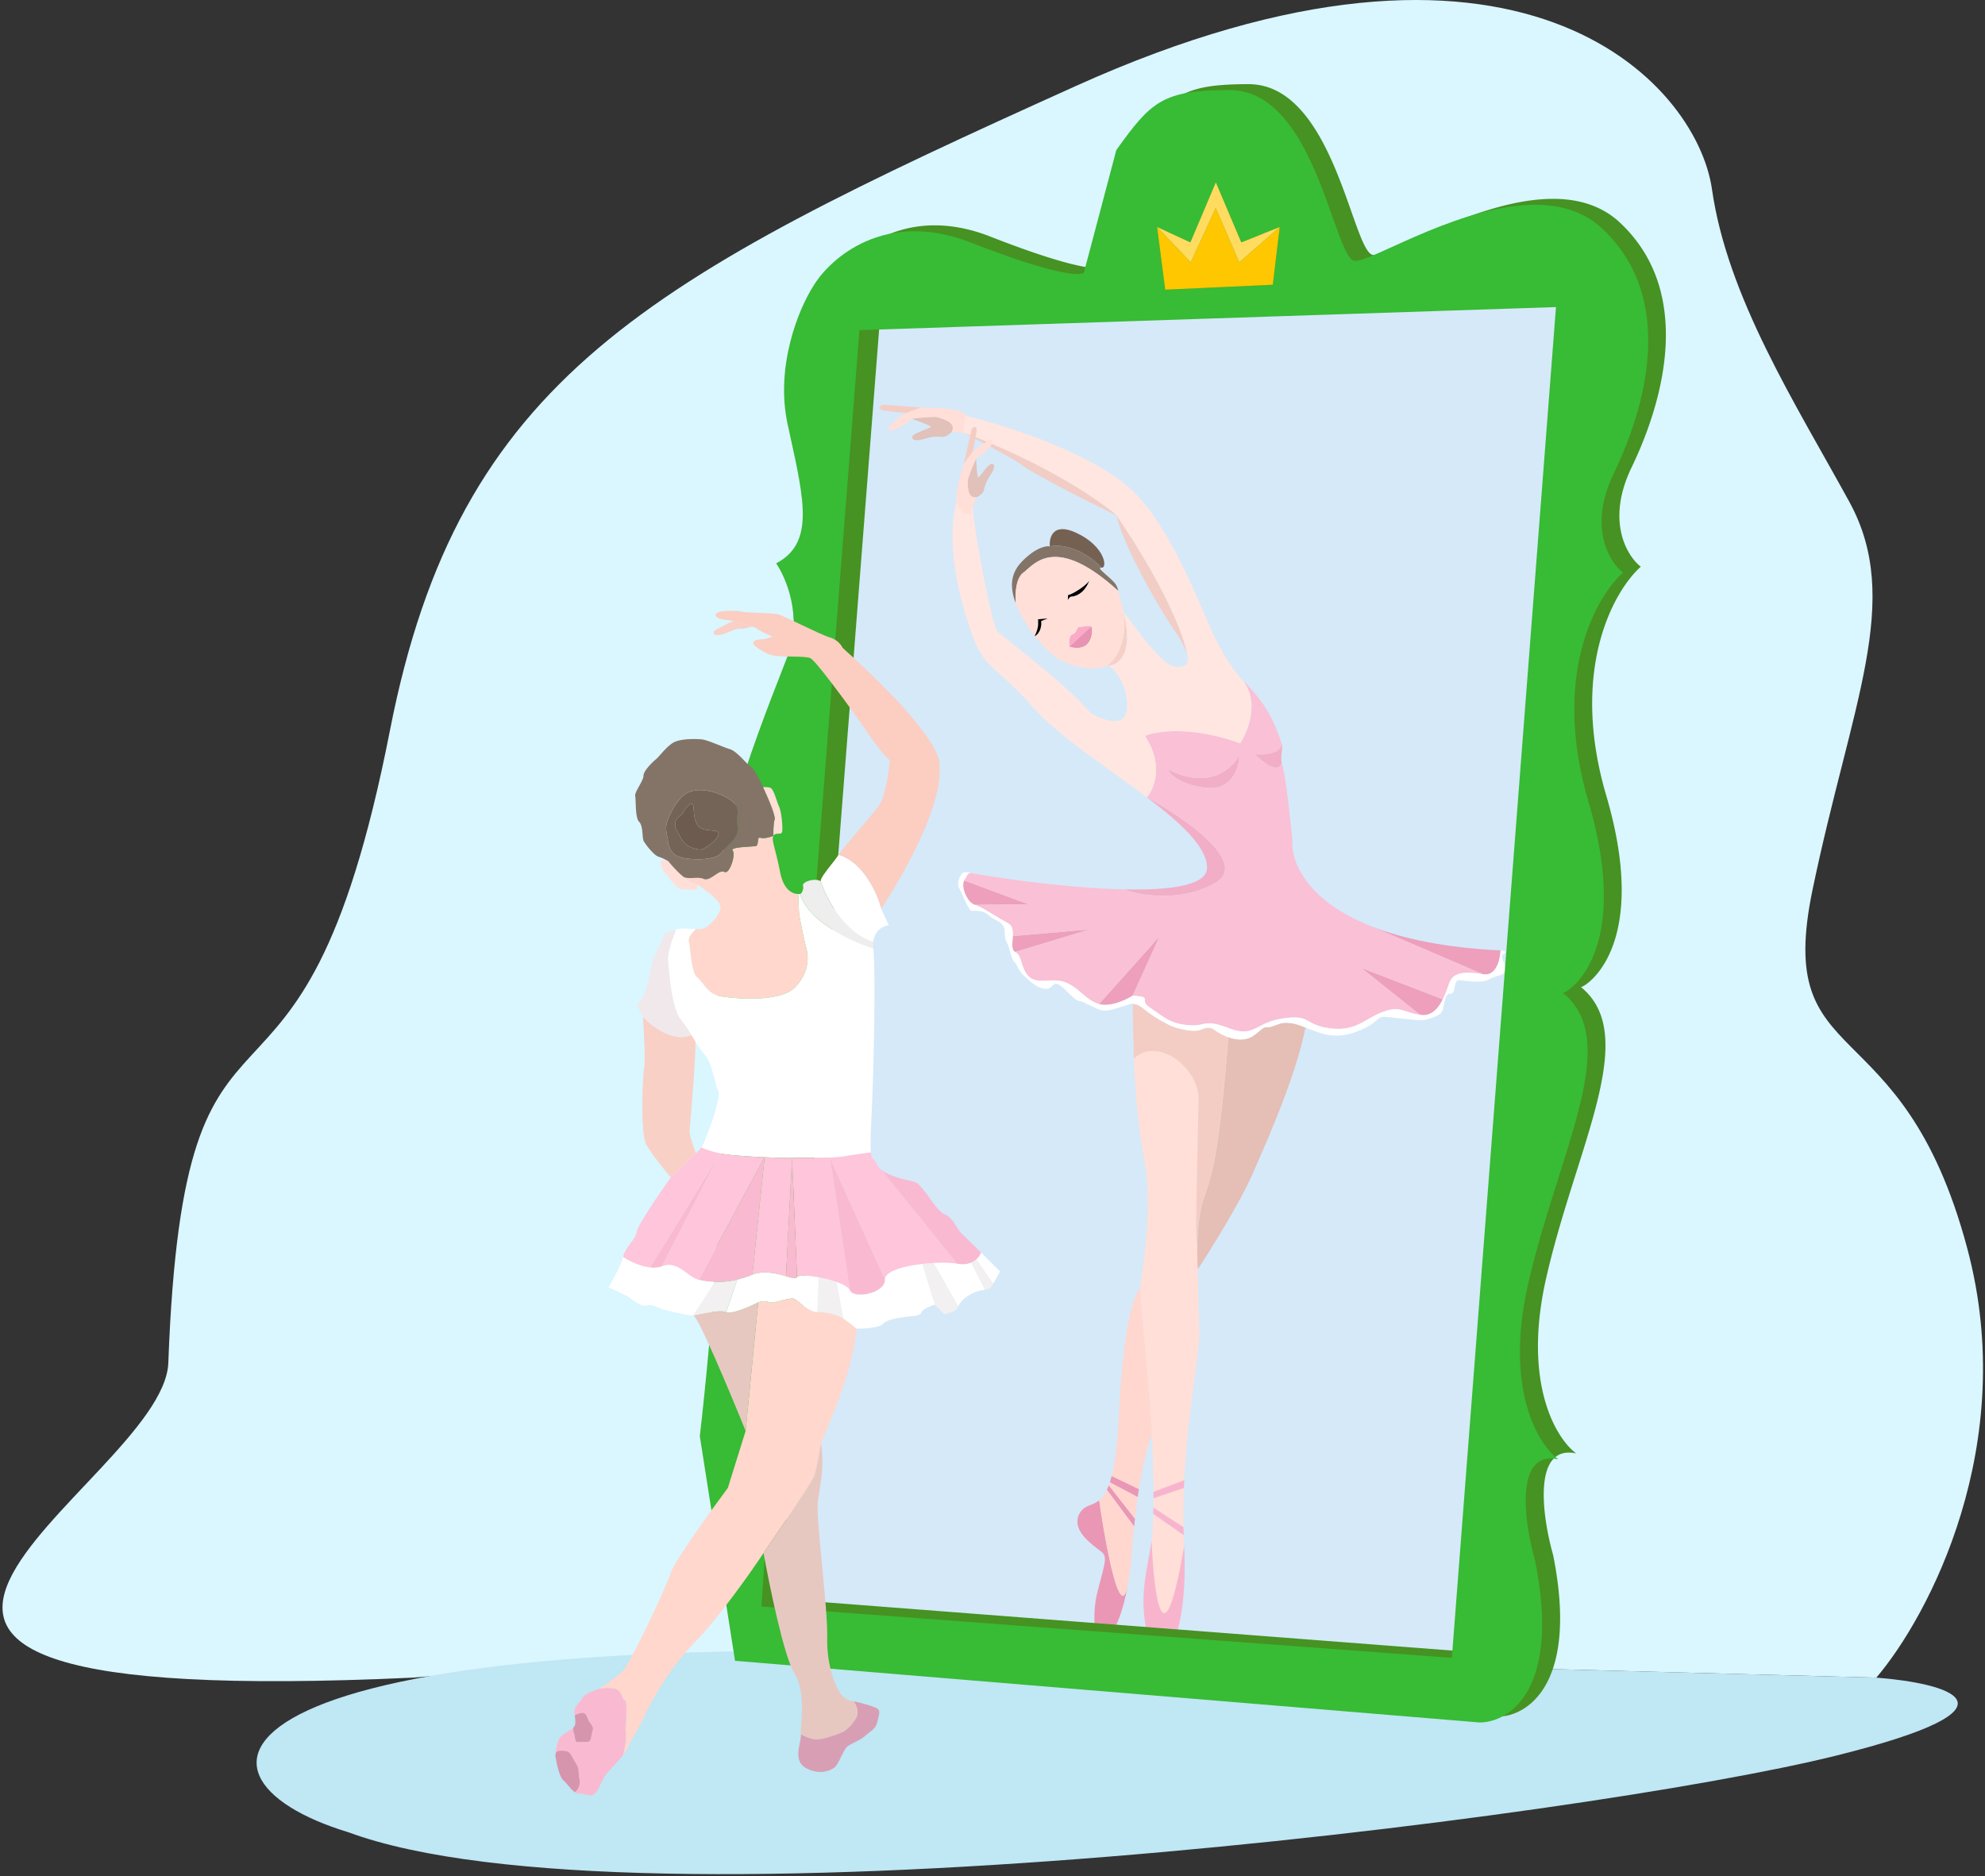 <svg width="676" height="639" fill="none" xmlns="http://www.w3.org/2000/svg"><rect width="100%" height="100%" fill="#333333" stroke="none"/><path d="M638.994 571.394c17.779-20.86 48.859-79.321 30.949-146.283-22.389-83.702-65.848-58.67-52.679-122.033 13.17-63.364 30.949-98.565 12.511-132.203-18.437-33.637-41.484-69.621-46.752-106.388-5.267-36.766-66.307-103.004-216.639-35.201-146.063 65.878-210.063 99.378-233.563 219.378-30.769 157.118-70 66.5-75.5 215.5-1.563 42.333-170.309 118.964 83.205 107.23l93.795-7.729h111.501l293.172 7.729z" fill="#DAF6FF"/><path d="M625.166 597.991c67.955-16.897 37.533-24.772 13.828-26.597l-293.172-7.729c-276.073-10.768-291.001 41-227.176 60.394 97.455 35.984 421.576-4.947 506.52-26.068z" fill="#BFE7F4"/><path fill="#D5E9F9" d="M288.245 88.691l243.093 13.331-26.21 477.94-243.093-13.331z"/><path d="M310.613 142.6c2.228.959 7.012 2.506 6.294 2.938-.288.174-.998.456-1.838.79-1.776.707-4.133 1.644-4.306 2.268-.254.92.251 2.022 4.464.765 2.514-.75 4.02-.666 5.088-.606.72.04 1.24.069 1.736-.177a8.053 8.053 0 0 0 2.087-1.465c1.561-3.071-2.441-4.272-4.245-4.814l-.002-.001a12.413 12.413 0 0 1-.602-.19c-.951-.348-6.18.183-8.676.492z" fill="#E1C1B9"/><path d="M313.717 138.815c-1.969-.093-12.183-1.023-13.392-.935-.787.516-1.663 1.64 1.129 2.005l.476.062c3.277.43 5.977.783 6.405.526.024-.014-.477.464-.486.472l5.868-2.13z" fill="#F3CDC4"/><path d="M302.266 145.961c.369.843 2.556 1.35 8.347-3.361 2.496-.309 7.725-.84 8.676-.492.136.049.327.107.556.176l.046.014.002.001c1.804.542 5.806 1.743 4.245 4.814.34-.073 3.79-.119 5.199.953l1.639-4.785c-.465-.395-.828-.789-1.176-1.166-1.021-1.107-1.919-2.081-4.933-2.597-3.411-.584-6.971-.632-9.339-.663h-.003c-.728-.01-1.345-.018-1.808-.04l-5.868 2.13c-.025.027-.197.158-.466.364-1.276.976-4.735 3.623-5.117 4.652z" fill="#FFDFD7"/><path d="M365.356 216c-1.309.326-1.391 2.861-1.146 4.307 1.732-1.649 5.656-5.337 7.49-6.906-.341-.397-2.02-.127-3.194.062-.518.084-.938.152-1.101.139-.206-.016-.351.215-.548.527-.308.492-.501 1.622-1.501 1.871z" fill="#FBAAC8"/><path d="M371.7 213.401c.49.573.892 9.162-7.49 6.906 1.732-1.649 5.656-5.337 7.49-6.906z" fill="#E893B2"/><path d="M357.535 186.093c-1.227-.274-4.843.372-9.492 5.145-3.683 3.78-4.383 8.222-2.116 14.276-.266-2.695-.118-8.567 2.599-10.495.377-.267.8-.644 1.283-1.074 3.868-3.444 11.619-10.344 31.019 7.33-.187-1.122-.701-2.119-1.26-2.772-1.961-2.292-6.539-5.322-4.412-5.157-7.127-7.4-14.717-7.919-17.621-7.253z" fill="#847468"/><path d="M366.454 181.438c-7.849-3.606-9.216 1.601-8.919 4.655 2.904-.666 10.494-.147 17.621 7.253 2.126.165 1.11-7.402-8.702-11.908z" fill="#756152"/><path d="M377.026 226.72c2.68-1.753 7.17-7.962 5.567-18.355 3.773 14.841-1.983 18.455-5.567 18.355z" fill="#F6D0C7"/><path d="M374.297 341.965c3.762 1.148 9.203-1.424 11.454-2.853l9.118-20.15-20.572 23.003zm-28.572-17.732l25.262-7.663-26.053 2.253c-.022.417-.057.836-.091 1.248-.155 1.867-.298 3.58.882 4.162zm-17.361-24.348c-1.229 2.044 1.016 7.567 3.633 8.305l18.263-.185-21.896-8.12zm135.203 29.767l20.086 16.002c3.814.618 6.15-2.172 7.701-5.285l-27.787-10.717zm41.486 2.156c5.489.932 5.979-7.607 5.981-8.093 0-.028-.001-.029-.003 0-18.907-.92-33.075-3.962-43.566-8.043-.221-.085-.44-.172-.658-.259l38.246 16.395z" fill="#ED9FBC"/><path d="M390.57 271.561c11.416 8.62 20.553 16.923 20.491 24.057-.052 5.966-12.468 7.661-28.316 7.304 5.544 2.076 19.544 4.529 31.197-2.266 11.653-6.796-10.726-22.228-23.372-29.095zm31.483-14.132c-.119 4.091-2.58 11.994-11.478 10.874-8.899-1.119-12.293-4.699-12.878-6.349 5.244 3.082 17.457 6.491 24.356-4.525z" fill="#F1AEC6"/><path fill-rule="evenodd" clip-rule="evenodd" d="M368.382 338.263c1.732 1.489 3.42 2.94 5.915 3.702l20.572-23.003-9.118 20.15c4.153.323 4.142.655 4.116 1.412-.02.6-.05 1.466 1.974 2.805a88.86 88.86 0 0 1 2.308 1.593c3.142 2.221 5.406 3.82 10.61 4.225 2.372.184 3.67-.084 4.818-.322 1.942-.402 3.456-.715 9.005 1.397 5.254 1.999 7.34.913 10.219-.587 1.959-1.021 4.285-2.233 8.228-2.793 4.718-.67 6.457-.189 8.02.624.281.146.556.303.841.465 1.406.802 3.068 1.749 6.922 2.278 6.226.854 9.595-1.075 13.086-3.075 1.553-.89 3.131-1.794 4.995-2.472 4.054-1.475 5.558-.991 8.011-.202 1.211.39 2.654.854 4.749 1.194l-20.086-16.002 27.787 10.717c.783-1.573 1.366-3.23 1.838-4.57.146-.413.281-.797.408-1.138 1.352-3.639 5.647-3.84 11.453-2.853l-38.246-16.395a75.448 75.448 0 0 1-3.617-1.55c-18.626-8.574-23.602-20.575-23.044-27.75-1.268-11.072-1.922-19.577-3.673-26.432-.985 4.202-6.489-.148-9.117-2.848 2.548.554 9.179-.098 9.117-3.526-3.668-11.651-8.885-17.186-13.095-21.403 5.817 7.726 1.244 17.702-.995 21.272-16.648-6.001-28.556-4.181-32.429-2.521 6.503 9.919 3.12 18.07.616 20.906 12.646 6.867 35.025 22.299 23.372 29.095-11.653 6.795-25.653 4.342-31.197 2.266-17.09-.385-38.173-3.156-52.048-5.53-.86-.067-1.052.268-1.744 1.481-.163.286-.355.621-.589 1.012l21.896 8.12-18.263.185c1.635.461 4.228 2.042 6.821 3.622 1.556.949 3.112 1.897 4.461 2.604 1.586.83 1.748 2.59 1.655 4.407l26.053-2.253-25.262 7.663c1.301.642 1.725 2.034 2.21 3.63.476 1.563 1.01 3.32 2.486 4.758 1.615 1.573 3.831 1.469 6.263 1.354 2.06-.097 4.276-.201 6.413.701 2.188.923 3.754 2.269 5.285 3.587zm53.671-80.834c-.119 4.091-2.58 11.994-11.478 10.874-8.899-1.119-12.293-4.699-12.878-6.349 5.244 3.082 17.457 6.491 24.356-4.525z" fill="#FAC0D5"/><path d="M436.473 253.307c.062 3.428-6.569 4.08-9.117 3.526 2.628 2.7 8.132 7.05 9.117 2.848-.502-1.964.531-4.687 0-6.374z" fill="#F1AEC6"/><path d="M363.572 204.747l.166-2.127c1.622-.23 6.872-3.637 7.429-5.306-1.831 5.481-5.812 5.967-6.344 5.925-.425-.033-1.188.978-1.251 1.508z" fill="#000"/><path fill-rule="evenodd" clip-rule="evenodd" d="M353.64 217.949c9.682 13.054 23.344 9.303 23.386 8.771 2.68-1.753 7.17-7.962 5.567-18.355-.222-1.441-.6-2.71-.962-3.926-.318-1.068-.624-2.096-.803-3.164-19.4-17.674-27.151-10.774-31.019-7.33-.483.43-.906.807-1.283 1.074-2.717 1.928-2.865 7.8-2.599 10.495 1.206 3.221 3.321 6.903 6.413 11.195.135.188.391.404.649.62.254.214.51.429.651.62zm-1.3-1.24c2.064-1.123 2.471-3.908 2.212-5.176l2.209-.898-3.231.284c-.01 1.425.325 2.699-1.19 5.79zm11.87 3.598c-.245-1.446-.163-3.981 1.146-4.307 1-.249 1.193-1.379 1.501-1.871.197-.312.342-.543.548-.527.163.013.583-.055 1.101-.139 1.174-.189 2.853-.459 3.194-.062.49.573.892 9.162-7.49 6.906zm-.638-15.56l.166-2.127c1.622-.23 6.872-3.637 7.429-5.306-1.831 5.481-5.812 5.967-6.344 5.925-.425-.033-1.188.978-1.251 1.508z" fill="#FFDFD7"/><path d="M356.761 210.635l-3.231.284c-.01 1.425.325 2.699-1.19 5.79 2.064-1.123 2.471-3.908 2.212-5.176l2.209-.898z" fill="#000"/><path d="M380.282 175.56c1.507 8.14 12.246 28.229 19.926 39.523 2.63 3.868 3.863 6.531 4.217 8.35-.649-5.042-6.385-21.676-24.143-47.873z" fill="#F1CDC5"/><path fill-rule="evenodd" clip-rule="evenodd" d="M340.572 229.71c-5.676-5.064-7.782-6.943-12.051-21.271-6.363-21.353-4.101-36.688-1.768-39.18l4.62 2.498c-.78 3.148 6.386 41.679 8.389 43.44.38.334 1.507 1.228 3.131 2.515 6.928 5.492 22.891 18.146 28.418 25.075 3.747 2.253 11.464 5.277 12.352-.644 1.11-7.401-3.979-15.216-6.637-15.423 3.584.1 9.34-3.514 5.567-18.355.313.444 1.599 2.116 1.956 2.568.451.569 1.03 1.34 1.705 2.238 3.704 4.924 10.282 13.669 14.15 13.97 2.139.166 4.7-.216 4.021-3.708-.649-5.042-6.385-21.676-24.143-47.873-5.865-5.091-24.443-17.839-51.834-28.098-.817-.492-.037-4.104.455-5.848 12.607 2.941 41.427 11.992 55.845 24.666 11.306 9.938 20.286 30.852 27.123 46.777 4.062 9.46 8.918 16.254 11.507 18.847 5.817 7.726 1.244 17.702-.995 21.272-16.648-6.001-28.556-4.181-32.429-2.521 6.503 9.919 3.12 18.07.616 20.906-3.654-2.759-7.541-5.55-11.435-8.346-10.372-7.448-20.789-14.93-26.962-21.916-5.176-5.858-8.817-9.106-11.601-11.589z" fill="#FFE6E0"/><path d="M346.652 157.435c4.621 3.782 24.346 13.659 33.63 18.125-5.865-5.091-24.443-17.839-51.834-28.098 5.455 2.883 16.732 8.914 18.204 9.973z" fill="#F1CDC5"/><path d="M373.682 542.482c-1.871 7.557-.626 14.927.231 17.668 2.429-.236 7.093-4.562 9.865-18.735a82.47 82.47 0 0 0 .322-1.743c-2.564 13.747-7.537-13.109-9.758-28.694-.989.82-1.994 1.225-2.951 1.611-1.368.552-2.638 1.064-3.616 2.692-3.168 5.27 3.181 10.095 6.299 12.464.51.388.933.709 1.215.956 1.614 1.419 1.102 3.368-.382 9.016a323.674 323.674 0 0 0-1.225 4.765zm3.26-35.045l9.296 12.489c.094-.906.189-1.79.286-2.652l-8.924-11.391a19.516 19.516 0 0 1-.658 1.554z" fill="#EA97B6"/><path fill-rule="evenodd" clip-rule="evenodd" d="M374.342 510.978c2.221 15.585 7.194 42.441 9.758 28.694.071-.401.139-.809.206-1.225.477-2.956.875-6.284 1.166-10.023.235-3.021.492-5.851.766-8.498l-9.296-12.489c-.821 1.716-1.704 2.799-2.6 3.541zm13.125-1.119a251.233 251.233 0 0 0-.943 7.415l-8.924-11.391c.124-.329.246-.676.366-1.041l9.501 5.017zm.395-2.643c1.667-10.677 3.467-16.468 4.431-18.375-.276-7.295-2.868-36.414-4.13-50.061l-.142.233c-1.381 2.245-5.325 8.66-7.01 43.602-.458 9.496-1.332 15.837-2.438 20.135l9.289 4.466z" fill="#FFD7CE"/><path d="M377.966 504.842l9.501 5.017c.131-.912.263-1.793.395-2.643l-9.289-4.466a34.915 34.915 0 0 1-.607 2.092z" fill="#EA97B6"/><path fill-rule="evenodd" clip-rule="evenodd" d="M388.163 438.78c1.575-8.792 4.123-29.631 1.712-42.655-2.078-11.228-3.203-21.62-3.735-35.59 8.317-7.732 22.268 3.336 22.057 14.017-.147 7.447-.299 14.013-.432 19.738-.398 17.226-.62 26.843-.006 29.968-.065 3.251.031 6.147.163 8.035a1546.9 1546.9 0 0 0 .514 20.899c.108 3.263-.637 8.843-1.606 16.108-1.24 9.297-2.849 21.352-3.51 34.839l-10.51 3.996a462.773 462.773 0 0 0-.517-19.294c-.276-7.295-2.868-36.414-4.13-50.061zm4.649 71.495a258.25 258.25 0 0 1-.026 3.207l10.265 6.681c-.081-4.56-.017-9.027.152-13.359l-10.391 3.471zm-.067 5.343l10.37 7.224c.038 1.246.087 2.498.148 3.756-7.185 42.228-10.381 16.308-11.081-1.931.302-2.357.477-5.524.563-9.049z" fill="#FFDFD7"/><path d="M392.812 510.275l10.391-3.471c.034-.894.074-1.783.117-2.665l-10.51 3.996c.003.716.004 1.431.002 2.14zm-.067 5.343l10.37 7.224c-.027-.896-.048-1.789-.064-2.679l-10.265-6.681c-.01.724-.024 1.437-.041 2.136zm-.563 9.049c-1.358 10.591-6.727 24.614 2.624 41.921-.042.532 10.106-6.167 8.457-39.99-7.185 42.228-10.381 16.308-11.081-1.931z" fill="#F9B4CD"/><path d="M511.034 323.715c-.002.486-.492 9.025-5.981 8.093-5.806-.987-10.101-.786-11.453 2.853-.127.341-.262.725-.408 1.138-.472 1.34-1.055 2.997-1.838 4.57-1.551 3.113-3.887 5.903-7.701 5.285-2.095-.34-3.538-.804-4.749-1.194-2.453-.789-3.957-1.273-8.011.202-1.864.678-3.442 1.582-4.995 2.472-3.491 2-6.86 3.929-13.086 3.075-3.854-.529-5.516-1.476-6.922-2.278-.285-.162-.56-.319-.841-.465a77.835 77.835 0 0 1-.463 2.511c.795.313 1.723.68 2.874 1.109 4.678 1.745 8.89 2.607 15.517-.087 6.628-2.693 5.73-4.903 8.92-4.655 3.189.248 11.654 1.441 13.29 1.034l.014-.004c1.641-.408 4.909-1.222 5.822-2.751.916-1.534.756-6.36 2.883-6.194 2.126.165.903-4.744 3.03-4.578 2.126.165 7.933 1.151 10.183-.278 2.251-1.43 5.441-1.182 5.606-3.308.165-2.127-2.327-4.46-.65-5.399 1.34-.751-.133-1.08-1.041-1.151z" fill="#fff"/><path fill-rule="evenodd" clip-rule="evenodd" d="M444.586 349.977c-2.434-.96-3.602-1.413-6.008-1.6-1.756-.137-3.075.372-4.262.83-.969.374-1.849.713-2.805.639-1.002-.078-1.829.64-2.821 1.502-1.113.966-2.434 2.114-4.445 2.523-1.97.401-4.027.078-5.905-.578-3.14 39.319-5.339 45.862-7.754 53.048-.279.828-.56 1.664-.846 2.561-1.38 4.328-1.878 10.276-1.981 15.356-.065 3.251.031 6.147.163 8.035 4.449-6.785 14.39-22.735 18.553-32.252.269-.617.553-1.264.849-1.939 5.147-11.736 14.021-31.967 17.262-48.125z" fill="#E5BEB5"/><path d="M445.049 347.466c-1.563-.813-3.302-1.294-8.02-.624-3.943.56-6.269 1.772-8.228 2.793-2.879 1.5-4.965 2.586-10.219.587-.082 1.045-.162 2.069-.242 3.071 1.878.656 3.935.979 5.905.578 2.011-.409 3.332-1.557 4.445-2.523.992-.862 1.819-1.58 2.821-1.502.956.074 1.836-.265 2.805-.639 1.187-.458 2.506-.967 4.262-.83 2.406.187 3.574.64 6.008 1.6.171-.849.325-1.687.463-2.511z" fill="#fff"/><path fill-rule="evenodd" clip-rule="evenodd" d="M418.34 353.293c-1.748-.609-3.34-1.507-4.562-2.375-1.816-1.291-2.94-.88-4.23-.409-.51.186-1.045.382-1.659.486-2.168.366-5.848-.455-7.933-1.152-2.085-.697-6.705-3.195-10.335-6.152-1.66-1.352-2.873-1.774-3.856-1.795.046 6.964.164 13.085.375 18.639 8.317-7.732 22.268 3.336 22.057 14.017-.147 7.447-.299 14.013-.432 19.738-.398 17.226-.62 26.843-.006 29.968.103-5.08.601-11.028 1.981-15.356.286-.897.567-1.733.846-2.561 2.415-7.186 4.614-13.729 7.754-53.048z" fill="#F3CDC4"/><path d="M418.582 350.222c-5.549-2.112-7.063-1.799-9.005-1.397-1.148.238-2.446.506-4.818.322-5.204-.405-7.468-2.004-10.61-4.225a88.86 88.86 0 0 0-2.308-1.593c-2.024-1.339-1.994-2.205-1.974-2.805.026-.757.037-1.089-4.116-1.412.003.942.008 1.87.014 2.784.983.021 2.196.443 3.856 1.795 3.63 2.957 8.25 5.455 10.335 6.152 2.085.697 5.765 1.518 7.933 1.152.614-.104 1.149-.3 1.659-.486 1.29-.471 2.414-.882 4.23.409 1.222.868 2.814 1.766 4.562 2.375.08-1.002.16-2.026.242-3.071z" fill="#fff"/><path d="M385.751 339.112c-2.251 1.429-7.692 4.001-11.454 2.853-2.495-.762-4.183-2.213-5.915-3.702-1.531-1.318-3.097-2.664-5.285-3.587-2.137-.902-4.353-.798-6.413-.701-2.432.115-4.648.219-6.263-1.354-1.476-1.438-2.01-3.195-2.486-4.758-.485-1.596-.909-2.988-2.21-3.63-1.18-.582-1.037-2.295-.882-4.162.034-.412.069-.831.091-1.248.093-1.817-.069-3.577-1.655-4.407-1.349-.707-2.905-1.655-4.461-2.604-2.593-1.58-5.186-3.161-6.821-3.622-2.617-.738-4.862-6.261-3.633-8.305.234-.391.426-.726.589-1.012.692-1.213.884-1.548 1.744-1.481-.497-.217-1.711-.561-2.595-.202-1.104.449-2.416 3.556-1.476 5.234.939 1.678 3.206 7.737 4.206 7.815.999.078 3.695-.482 5.774 1.401 2.079 1.884 4.12 2.042 5.059 3.72.939 1.677.115 3.753 1.118 5.435 1.003 1.683 1.611 5.972 2.675 6.875 1.063.904.939 2.498 3.432 4.832 2.493 2.333 4.495 4.093 7.153 4.3 2.658.206 2.375-3.025 4.909-1.223 2.534 1.801 4.944 5.198 6.539 5.322 1.595.124 6.173 3.154 8.299 3.319 2.127.166 5.441-1.181 7.077-1.589.888-.221 1.732-.761 2.898-.735-.006-.914-.011-1.842-.014-2.784z" fill="#fff"/><path d="M332.404 156.21c.237 2.223.294 6.857.87 6.343.231-.206.674-.755 1.197-1.403 1.107-1.371 2.574-3.191 3.171-3.172.88.026 1.712.772-.544 4.138-1.346 2.009-1.683 3.359-1.921 4.314-.161.646-.277 1.112-.63 1.481a7.426 7.426 0 0 1-1.858 1.438c-3.13.537-3.096-3.314-3.081-5.051v-.046a9.846 9.846 0 0 0-.004-.538c-.047-.932 1.847-5.391 2.8-7.504z" fill="#E1C1B9"/><path d="M328.225 157.91c.455-1.759 2.422-11.005 2.829-12.045.669-.552 1.897-1.017 1.457 1.54l-.075.436c-.515 3.003-.94 5.476-1.284 5.783-.019.017.539-.294.549-.298l-3.476 4.584z" fill="#F3CDC4"/><path d="M337.64 149.777c.641.555.491 2.619-5.236 6.433-.953 2.113-2.847 6.572-2.8 7.504.007.133.006.317.004.538v.046c-.015 1.737-.049 5.588 3.081 5.051-.157.279-2.354 4.739-1.795 6.272l-3.444-1.296a12.19 12.19 0 0 0-.706-1.354c-.696-1.201-1.309-2.257-.941-5.052.415-3.162 1.345-6.309 1.963-8.403v-.001l.001-.001c.19-.645.351-1.19.458-1.604l3.476-4.584c.03-.016.193-.131.447-.312 1.208-.857 4.481-3.181 5.492-3.237z" fill="#FFDFD7"/><path fill-rule="evenodd" clip-rule="evenodd" d="M510.069 584.664l-257.678-22.019-7.07-75.497c3.666-31.457 10.056-103.493 6.285-139.983-3.426-33.149 13.479-31.106 13.627-31.959.055-.321-2.259-1.052-8.914-4.217-13.533-6.436 8.3-62.511 16.878-84.543a795.17 795.17 0 0 0 1.977-5.109c5.028-13.212-.524-26.476-3.928-31.457 12.8-6.784 9.723-20.792 4.604-44.102-.222-1.01-.448-2.038-.676-3.083-4.4-20.133 3.928-39.846 8.641-47.186 5.761-9.699 24.511-26.266 53.421-14.942 28.911 11.325 37.709 11.535 38.495 10.224l10.998-41.68c11.784-16.516 15.712-20.448 38.495-20.448 19.661 0 28.882 26.114 34.972 43.358 2.939 8.324 5.149 14.582 7.45 14.838 1.786.198 6.429-1.91 12.776-4.795 18.783-8.533 52.494-23.849 71.284-6.215 25.139 23.593 14.926 60.554 3.928 83.361-8.799 18.245-1.571 30.146 3.142 33.816-9.165 8.126-24.353 35.074-11.784 77.856 15.337 52.197-7.499 65.434-8.6 65.306l-.041-.033c0 .018.014.03.041.033 14.613 11.868 7.41 34.66-1.593 63.149-3.537 11.195-7.353 23.27-10.232 35.907-8.171 35.861 3.404 54.787 10.212 59.768-15.083-3.146-11.522 21.758-7.856 34.603 8.799 44.039-8.903 55.049-18.854 55.049zm-244.323-40.107l234.896 18.088 35.352-460.058-236.467 7.864-29.925 384.561-3.856 49.545zM442.507 71.13l-2.357 19.66h-36.923l-2.357-19.66 10.999 9.437 8.641-20.447 8.642 20.447 13.355-9.437z" fill="#469222"/><path d="M440.15 90.79l2.357-19.66-13.355 9.437-8.642-20.447-8.641 20.447-10.999-9.437 2.357 19.66h36.923z" fill="#469222"/><path fill-rule="evenodd" clip-rule="evenodd" d="M503.891 586.664l-253.57-21-12-76.516c3.678-31.457 10.087-103.493 6.304-139.983-3.436-33.149 13.522-31.105 13.67-31.959.055-.321-2.266-1.052-8.941-4.217-13.575-6.436 8.325-62.511 16.929-84.543.784-2.006 1.457-3.73 1.984-5.109 5.043-13.212-.526-26.476-3.941-31.457 12.841-6.784 9.754-20.792 4.619-44.102l-.678-3.083c-4.413-20.133 3.94-39.846 8.668-47.186 5.779-9.699 24.587-26.266 53.587-14.942 29 11.325 37.826 11.535 38.614 10.224l11.033-41.68c11.82-16.515 15.761-20.448 38.614-20.447 19.722 0 28.972 26.113 35.08 43.357 2.949 8.324 5.165 14.582 7.474 14.838 1.792.198 6.449-1.91 12.816-4.795 18.841-8.533 52.657-23.849 71.505-6.215 25.217 23.593 14.973 60.554 3.94 83.361-8.826 18.245-1.576 30.146 3.152 33.816-9.194 8.126-24.429 35.074-11.821 77.856 15.384 52.197-7.523 65.434-8.627 65.306l-.041-.033c0 .019.014.03.041.033 14.658 11.868 7.434 34.66-1.597 63.149-3.549 11.195-7.377 23.27-10.265 35.907-8.195 35.861 3.415 54.788 10.245 59.768-15.131-3.145-11.558 21.758-7.881 34.603 8.827 44.04-8.931 55.049-18.913 55.049zm-244.57-39.5l235.114 17.481 35.462-460.058-237.201 7.864-30.018 384.561-3.357 50.152zm176.5-469.844l-2.364 19.66-36.636 1.684-2.766-21.344 11.331 5.247 8.669-20.447 8.668 20.447 13.098-5.247z" fill="#38BB35"/><path fill-rule="evenodd" clip-rule="evenodd" d="M435.821 77.32l-2.364 19.66-36.636 1.684-2.766-21.344 11.468 12.033 8.5-18.5 8 18.5 13.798-12.033z" fill="#FFC700"/><path d="M435.821 77.32l-13.098 5.247-8.668-20.447-8.669 20.447-11.331-5.247 11.468 12.033 8.5-18.5 8 18.5 13.798-12.033z" fill="#FFDC5F"/><path d="M237.486 301.334c2.702 1.664 8.066 5.543 7.907 7.745-.198 2.752-4.2 6.983-6.389 7.319-.547.084-1.251.086-2.028.056-.966.851-2.801 2.88-2.413 4.188.137.462.26 1.518.414 2.831.388 3.328.97 8.308 2.457 9.449.733.561 1.356 1.366 2.015 2.216 1.205 1.556 2.528 3.264 4.856 3.91 3.599.998 20.952 2.712 26.296-2.655 5.345-5.368 4.635-11.116 4.025-13.296-.61-2.181-2.501-10.917-2.555-12.839a347.035 347.035 0 0 0-.246-5.761c-1.461-.039-4.848-.769-6.167-7.519-.637-3.26-1.25-5.652-1.708-7.438-.693-2.703-1.03-4.018-.557-4.858-.996.393-3.266 1.079-4.376.671-.748-.275-.83.468-.916 1.259-.074.678-.152 1.39-.655 1.531-.315.088-1.203.146-2.281.217-2.652.174-6.449.423-5.641 1.377 1.136 1.342-1.143 8.272-2.82 7.22-.807-.506-1.961.269-3.188 1.094-1.323.89-2.733 1.838-3.888 1.3-.927-.432-2.175-.378-3.419-.324-1.261.054-2.518.109-3.433-.343 1.598 1.333 3.277 2.404 4.71 2.65z" fill="#FFD7CD"/><path d="M218.962 346.345c.323 5.027.87 15.467.473 17.016-.495 1.937-1.569 22.567.742 26.622 1.848 3.245 6.285 8.706 8.273 11.031 2.238-2.096 6.19-5.84 8.562-8.205-.786-1.901-2.314-6.142-2.143-7.904.213-2.203 2.316-27.257 1.93-30.267l-.351-.564c-.324-.521-.657-1.055-.999-1.596-5.986 2.804-13.486-2.92-16.487-6.133z" fill="#F9D0C6"/><path d="M300.068 309.479c7.21-10.73 21.262-35.475 19.798-48.618.266-.282 2.515-8.31-32.986-40.281-.008-.275-1.449-2.707-4.217-3.454-1.611-.434-6.438-2.733-10.628-4.73-3.01-1.433-5.691-2.711-6.619-3.029-1.228-.422-4.469-.536-7.399-.638-2.363-.083-4.523-.158-5.265-.383-1.662-.503-6.877-.358-8.235.229-1.357.587-.785 1.396.054 1.922.671.42 3.777.81 5.246.952l6.445 2.018c.429.015.859.153 1.317.513 1.348 1.061 4.277 2.353 5.573 2.866-.724.295-2.612.897-4.369.945-2.195.062-2.714 1.175-1.867 1.975.846.801 1.41 1.334 4.475 2.897 1.691.862 5.28.919 8.534.97 2.645.042 5.069.081 6.067.546 1.781.829 11.946 14.682 16.806 21.505 2.676 4.046 8.474 12.344 10.256 13.173-.348 3.947-1.573 12.569-3.69 15.484-1.266 1.745-4.063 5.043-6.837 8.314-3.021 3.562-6.015 7.092-6.977 8.551 8.418 2.402 13.186 13.183 14.518 18.273z" fill="#FCCDC1"/><path d="M249.817 211.449c-2.351 1.073-6.995 3.326-6.763 3.759.082.154.054.311.028.455-.067.364-.118.646 1.649.597 1.185-.033 2.482-.575 3.754-1.106 1.381-.576 2.732-1.14 3.878-1.029.903.087 1.659-.144 2.352-.356.54-.166 1.042-.319 1.547-.302l-6.445-2.018z" fill="#F9D0C6"/><path d="M219.29 585.021c1.288-3.058 7.265-15.309 17.412-25.754 8.118-8.357 18.935-23.691 23.329-30.314 5.545-8.028 16.786-24.583 17.39-26.577.603-1.995 1.699-8.013 2.172-10.773-.049.002.271-.743.836-2.058 2.58-6.006 10.274-23.91 11.261-37.007-.843-.709-2.923-2.39-4.491-3.445-1.959-1.319-6.107-2.302-8.852-2.226-1.995.056-4.483-1.907-6.228-3.285-.655-.517-1.206-.952-1.587-1.166-.698-.393-2.539.07-4.38.534-1.842.463-3.683.926-4.38.534-1.117-.629-2.844-.196-3.569.099l-4.274 43.791-6.053 19.395c-6.002 8.041-18.309 25.12-19.516 29.109-1.51 4.986-14.226 31.708-16.643 33.698-2.416 1.99-6.183 4.841-8.081 5.718.91-.209 3.281-.531 5.49-.153 1.707.292 2.254 1.563 2.706 2.612.279.646.521 1.209.976 1.406.743.32.556 3.855.39 7.008-.102 1.916-.195 3.691-.069 4.519.269 1.75-.541 5.508-.98 7.168.872-1.101 1.584-2.167 1.918-3.075.533-1.447 1.58-3.207 2.642-4.993.975-1.64 1.964-3.302 2.581-4.765z" fill="#FFD7CD"/><path d="M236.077 448.044c1.537-.043 12.542 26.202 17.852 39.33l4.274-43.791c-2.889 1.454-9.114 4.154-10.895 3.325-1.781-.83-8.229.412-11.231 1.136zm23.954 80.909c2.057 11.387 7.032 35.511 10.479 40.908 3.239 5.074 2.672 12.893 2.338 17.507-.111 1.522-.196 2.695-.111 3.306 1.025.612 3.567 1.823 5.543 1.768 2.471-.069 8.456-2.158 9.531-3.012 1.075-.854 2.15-1.708 3.728-4.224 1.262-2.013.009-4.669-.776-5.746l-.122-.021c-1.229-.213-2.216-.384-3.708-1.795-1.975-1.868-5.498-10.01-5.224-19.905.137-4.954-.832-15.04-1.752-24.603-.917-9.541-1.784-18.562-1.453-21.452.157-1.371.376-2.744.6-4.154.724-4.539 1.507-9.458.489-15.927-.473 2.76-1.569 8.778-2.172 10.773-.604 1.994-11.845 18.549-17.39 26.577z" fill="#E7C8C0"/><path d="M212.149 597.854c.439-1.66 1.249-5.418.98-7.168-.126-.828-.033-2.603.069-4.519.166-3.153.353-6.688-.39-7.008-.455-.197-.697-.76-.976-1.406-.452-1.049-.999-2.32-2.706-2.612-2.209-.378-4.58-.056-5.49.153-.459.212-.966.409-1.483.61-1.621.63-3.333 1.296-3.923 2.562-.301.648-.772 1.176-1.231 1.692-.725.815-1.424 1.6-1.391 2.775.012.437.068.901.13 1.37.328-.284 1.312-.86 2.63-.897.984-.028 1.304.748 1.705 1.721.27.654.576 1.398 1.147 2.045.957 1.086.775 1.703.49 2.667-.138.464-.299 1.008-.368 1.724-.177 1.828-1.162 1.788-2.276 1.743-.228-.009-.464-.019-.697-.012l-1.647.046c-.728.02-.836-.822-.939-1.628-.053-.411-.104-.812-.236-1.086-.311-.651-.353-1.73-.335-2.188-.537.454-1.249.913-1.962 1.373-1.068.689-2.137 1.378-2.613 2.05-.642.908-1.328 3.801-1.469 5.448.362-1.415 2.619-1.045 3.795-.843.948.162 1.396.986 2.048 2.185.297.547.637 1.172 1.086 1.847.886 1.334.916 2.062.957 3.067.025.622.055 1.349.294 2.392.5 2.183-.808 3.886-1.524 4.464.505.308 1.053.493 1.661.476.927-.026 1.667.185 2.314.37 1.079.308 1.901.543 2.901-.515.801-.846 1.319-1.96 1.87-3.142.551-1.183 1.134-2.435 2.064-3.56.518-.625 1.244-1.406 2.044-2.266 1.135-1.22 2.42-2.601 3.471-3.93z" fill="#F9BAD1"/><path d="M274.431 602.163c4.742 2.614 8.539.86 9.881-.276.671-.568 1.386-2.03 2.1-3.491.715-1.462 1.43-2.924 2.101-3.492.588-.498 1.494-.953 2.485-1.449 1.269-.635 2.675-1.34 3.728-2.295.503-.455.988-.832 1.438-1.181 1.23-.954 2.2-1.706 2.557-3.325.1-.453.212-.884.318-1.289.409-1.57.718-2.754-.173-3.384-1.121-.793-4.994-1.784-6.931-2.279-.425-.109-.81-.179-1.172-.242.785 1.077 2.038 3.733.776 5.746-1.578 2.516-2.653 3.37-3.728 4.224-1.075.854-7.06 2.943-9.531 3.012-1.976.055-4.518-1.156-5.543-1.768.098.702-.108 1.726-.342 2.891-.588 2.92-1.354 6.729 2.036 8.598z" fill="#D89FB4"/><path d="M198.368 583.406c-1.318.037-2.302.613-2.63.897l.038.276c.205 1.509.413 3.031-.564 3.859-.018.458.024 1.537.335 2.188.132.274.183.675.236 1.086.103.806.211 1.648.939 1.628l1.647-.046c.233-.007.469.003.697.012 1.114.045 2.099.085 2.276-1.743.069-.716.23-1.26.368-1.724.285-.964.467-1.581-.49-2.667-.571-.647-.877-1.391-1.147-2.045-.401-.973-.721-1.749-1.705-1.721zm-9.202 14.813c.338 2.28 1.352 7.104 2.7 8.165.549.433 1.075 1.07 1.619 1.73.715.866 1.463 1.772 2.339 2.307.716-.578 2.024-2.281 1.524-4.464-.239-1.043-.269-1.77-.294-2.392-.041-1.005-.071-1.733-.957-3.067-.449-.675-.789-1.3-1.086-1.847-.652-1.199-1.1-2.023-2.048-2.185-1.176-.202-3.433-.572-3.795.843-.033.386-.036.703-.002.91z" fill="#D795AD"/><path d="M296.809 379.884c.876-17.878 1.37-49.478.614-56.873-7.205-2.271-22.285-9.157-24.963-18.531-.025 0-.058.002-.099.005-.119.007-.303.019-.536.012.064 1.28.203 4.225.246 5.761.054 1.922 1.945 10.658 2.555 12.839.61 2.18 1.32 7.928-4.025 13.296-5.344 5.367-22.697 3.653-26.296 2.655-2.328-.646-3.651-2.354-4.856-3.91-.659-.85-1.282-1.655-2.015-2.216-1.487-1.141-2.069-6.121-2.457-9.449-.154-1.313-.277-2.369-.414-2.831-.388-1.308 1.447-3.337 2.413-4.188-.49-.018-1.008-.05-1.536-.082-1.986-.121-4.094-.249-5.219.27-1.029 2.501-3.016 8.105-2.729 10.514.053.44.111 1.093.183 1.899.421 4.702 1.309 14.633 4.225 18.303 1.288 1.621 2.464 3.402 3.549 5.12a254.324 254.324 0 0 1 1.35 2.16c1.24 1.987 2.361 3.738 3.405 4.849 1.415 1.505 2.35 5.058 3.136 8.042.472 1.793.89 3.381 1.325 4.194 1.159 2.165-4.726 17.71-5.785 19.113.65.348 2.836 1.239 6.374 2.02 2.603.574 9.295 1.034 15.144 1.294 4.088.181 7.765.265 9.346.221 1.112-.031 2.731-.03 4.564-.029 2.62.002 5.675.003 8.307-.088 1.889-.065 3.559-.177 4.695-.372 3.062-.525 7.46-1.123 9.276-1.357-.186-1.829-.135-5.318.223-12.641z" fill="#fff"/><path d="M279.481 300.164c-.188-.178-.893-.524-2.211-.488-1.647.046-4.094.938-3.789 2.029.305 1.09-.472 2.759-1.021 2.775 2.678 9.374 17.758 16.26 24.963 18.531a10.79 10.79 0 0 1-.013-2.197c-9.935-3.019-16.092-15.025-17.929-20.65z" fill="#EEE"/><path d="M217.505 343.364c.464.866 1.164 2.348 1.457 2.981 3.001 3.213 10.501 8.937 16.487 6.133-1.085-1.718-2.261-3.499-3.549-5.12-2.916-3.67-3.804-13.601-4.225-18.303-.072-.806-.13-1.459-.183-1.899-.287-2.409 1.7-8.013 2.729-10.514-.588.272-1.154.411-1.677.54-1.165.287-2.12.522-2.646 2.053-.323.941-.982 2.288-1.67 3.696-.934 1.908-1.922 3.928-2.203 5.201-.097.44-.21 1.064-.344 1.803-.542 2.976-1.419 7.802-2.903 9.823-1.25 1.704-1.657 2.257-1.611 2.77.023.247.15.485.338.836z" fill="#F1E8EB"/><path d="M266.374 283.225c.236-1.38-.183-6.587-1.06-8.485-.26-.561-.525-1.338-.806-2.161-.668-1.959-1.425-4.175-2.397-4.342-1.116-.191-2.047-.207-2.214-.066.039.108.047.155.018.127 1.459 3.073 4.277 9.55 3.874 10.879-.402 1.33-.432 4.224-.396 5.505.393-.698 1.079-.717 1.696-.734.618-.018 1.167-.033 1.285-.723zm-38.724 10.142c-.742-.345-2.275-.815-2.47.069-.244 1.106.358 3.012 1.487 4.079.317.299.749.856 1.249 1.5 1.282 1.649 3.011 3.874 4.393 3.836.662-.018 1.49.056 2.29.129 1.521.137 2.94.265 2.925-.274l-.038-1.372c-1.433-.246-3.112-1.317-4.71-2.65a2.193 2.193 0 0 1-.878-.766 39.245 39.245 0 0 1-4.248-4.551z" fill="#FFDFD7"/><path fill-rule="evenodd" clip-rule="evenodd" d="M239.13 251.848c-1.929-.221-7.426-.343-9.859 1.098-1.595.946-3.167 2.718-4.364 4.066-.627.707-1.151 1.298-1.521 1.592-1.075.854-4.285 3.964-4.239 5.611.022.801-.72 2.143-1.452 3.467-.774 1.398-1.537 2.777-1.376 3.478.095.417.126 1.271.163 2.295.084 2.327.199 5.531 1.179 6.457.875.828 1.04 2.731 1.178 4.316.084.971.158 1.822.378 2.233.579 1.082 3.431 4.848 5.093 5.351 1.33.403 2.781 1.205 3.34 1.555a39.245 39.245 0 0 0 4.248 4.551c.288.262.582.518.878.766.915.452 2.172.397 3.433.343 1.244-.054 2.492-.108 3.419.324 1.155.538 2.565-.41 3.888-1.3 1.227-.825 2.381-1.6 3.188-1.094 1.677 1.052 3.956-5.878 2.82-7.22-.808-.954 2.989-1.203 5.641-1.377 1.078-.071 1.966-.129 2.281-.217.503-.141.581-.853.655-1.531.086-.791.168-1.534.916-1.259 1.11.408 3.38-.278 4.376-.671-.036-1.281-.006-4.175.396-5.505.403-1.329-2.415-7.806-3.874-10.879-.054-.051-.057-.093-.018-.127-.341-.936-3.054-6.464-4.305-7.168-.523-.294-1.291-1.082-2.178-1.993-1.48-1.521-3.293-3.382-4.853-3.854-.984-.298-2.361-.842-3.786-1.405-2.183-.863-4.478-1.769-5.645-1.903zm-7.675 40.04c-3.325-1.006-4.065-4.556-4.019-6.205-.399-1.179-.991-4.038-.168-6.038l.081-.198c1.029-2.504 2.572-6.258 5.713-8.753 3.225-2.562 9.561-1.914 14.868 1.234 3.582 2.125 3.402 3.979 3.192 6.135-.1 1.038-.208 2.146.094 3.387.672 2.757-1.815 5.173-3.847 7.146-.783.761-1.498 1.456-1.939 2.079-1.586 2.242-9.82 2.471-13.975 1.213z" fill="#847468"/><path fill-rule="evenodd" clip-rule="evenodd" d="M189.168 597.309c-.033.386-.036.703-.002.91-.067-.364-.061-.664.002-.91zm43.608-298.625a2.193 2.193 0 0 1-.878-.766c.288.262.582.518.878.766zm27.139-30.386c.029.028.021-.019-.018-.127-.039.034-.036.076.018.127z" fill="#D9D9D9"/><path fill-rule="evenodd" clip-rule="evenodd" d="M231.455 291.888c-3.325-1.006-4.065-4.556-4.019-6.205-.399-1.179-.991-4.038-.168-6.038l.081-.198c1.029-2.504 2.572-6.258 5.713-8.753 3.225-2.562 9.561-1.914 14.868 1.234 3.582 2.125 3.402 3.979 3.192 6.135-.1 1.038-.208 2.146.094 3.387.672 2.757-1.815 5.173-3.847 7.146-.783.761-1.498 1.456-1.939 2.079-1.586 2.242-9.82 2.471-13.975 1.213zm.33-14.129c.162-.118.301-.221.4-.311.676-1.209 2.286-3.634 3.321-3.663.611-.017.67.9.753 2.186.093 1.437.216 3.334 1.171 4.901 1.013 1.663 3.054 1.835 4.717 1.975 1.309.11 2.385.2 2.543.982.36 1.775-4.855 5.766-6.474 5.536-4.821-.683-6.024-3.181-7.029-5.268-.188-.39-.369-.765-.565-1.112-1.746-3.084.146-4.477 1.163-5.226z" fill="#746458"/><path d="M238.216 289.365c1.619.23 6.834-3.761 6.474-5.536-.158-.782-1.234-.872-2.543-.982-1.663-.14-3.704-.312-4.717-1.975-.955-1.567-1.078-3.464-1.171-4.901-.083-1.286-.142-2.203-.753-2.186-1.035.029-2.645 2.454-3.321 3.663-.099.09-.238.193-.4.311-1.017.749-2.909 2.142-1.163 5.226.196.347.377.722.565 1.112 1.005 2.087 2.208 4.585 7.029 5.268z" fill="#6C5B4E"/><path d="M225.448 431.311l19.806-38.455-19.525 31.718-4.391 7.132c1.443.166 2.858.083 4.11-.395zm12.489 4.596c1.453.372 3.329.655 5.478.707a30.487 30.487 0 0 0 7.634-.787 29.894 29.894 0 0 0 4.699-1.514c.162-.068.325-.132.488-.191l4.162-39.972-22.461 41.757zm29.744-1.233c1.952.556 3.335.95 3.743.301l-1.68-40.604-2.063 40.303zm21.721 4.744c1.464 3.255 12.116 1.036 11.986-3.63l-18.773-41.534 6.787 45.164z" fill="#F9BAD1"/><path fill-rule="evenodd" clip-rule="evenodd" d="M216.877 419.464c.165-1.982 7.784-13.126 11.573-18.45 2.238-2.096 6.19-5.84 8.562-8.205.937-.935 1.627-1.655 1.868-1.973.65.348 2.836 1.239 6.374 2.02l-19.525 31.718-4.391 7.132c-3.567-.411-7.304-2.344-9.165-3.596.371-1.681 1.522-3.243 2.593-4.697 1.043-1.414 2.01-2.727 2.111-3.949zm43.521-25.314l-22.461 41.757c-1.378-.352-2.669-1.299-4.004-2.278-2.418-1.773-4.983-3.654-8.485-2.318l19.806-38.455c2.603.574 9.295 1.034 15.144 1.294zm9.346.221l-2.063 40.303c-2.975-.846-7.269-2.069-11.445-.552l4.162-39.972c4.088.181 7.765.265 9.346.221zm12.871-.117l6.787 45.164c-.451-1.003-2.23-1.968-4.507-2.776-1.85-.655-4.027-1.207-6.088-1.588-3.641-.675-6.919-.82-7.383-.079l-1.68-40.604c1.112-.031 2.731-.03 4.564-.029 2.62.002 5.675.003 8.307-.088zm17.439 4.076c-.619-.517-1.107-1.095-1.406-1.742-.424-.919-.802-1.324-1.118-1.664-.457-.489-.786-.843-.944-2.399-1.816.234-6.214.832-9.276 1.357-1.136.195-2.806.307-4.695.372l18.773 41.534c-.077-2.741 6.227-4.522 12.728-5.282a63.842 63.842 0 0 1 3.872-.333c3.18-.176 6.099-.091 7.973.262l-25.907-32.105z" fill="#FFC5DA"/><path d="M334.128 426.637c-2.906-2.876-5.656-5.585-6.528-6.41-.736-.696-1.326-1.624-1.934-2.582-1.025-1.613-2.103-3.311-4.022-4.119-1.51-.636-3.34-3.14-5.139-5.601-1.843-2.521-3.654-4.999-5.055-5.377a54.372 54.372 0 0 0-1.452-.357c-2.629-.625-6.85-1.627-9.433-3.467a8.718 8.718 0 0 1-.511-.394l25.907 32.105c1.969.371 3.547.134 4.777-.392a6.55 6.55 0 0 0 1.739-1.093c.876-.768 1.411-1.653 1.651-2.313z" fill="#F9BAD1"/><path d="M236.077 448.044c3.002-.724 9.45-1.966 11.231-1.136l3.741-11.081a30.487 30.487 0 0 1-7.634.787l-7.338 11.43zm42.27-1.177c2.745-.076 6.893.907 8.852 2.226l-2.304-12.451c-1.85-.655-4.027-1.207-6.088-1.588l-.46 11.813zm40.036-2.488l3.111 3.21c1.459-.224 4.476-1.059 4.872-2.608l-8.378-14.808c-1.266.07-2.573.181-3.872.333l4.267 13.873z" fill="#F2F0F1"/><path fill-rule="evenodd" clip-rule="evenodd" d="M291.69 452.538c2.473.023 7.739-.27 9.02-1.624 1.415-1.495 4.787-1.973 7.063-2.296h.002l.005-.001c.297-.042.576-.082.829-.12.531-.082 1.079-.131 1.612-.18 1.663-.15 3.178-.287 3.565-1.338.408-1.11 3.235-2.196 4.597-2.6l-4.267-13.873c-6.501.76-12.805 2.541-12.728 5.282.13 4.666-10.522 6.885-11.986 3.63-.451-1.003-2.23-1.968-4.507-2.776l2.304 12.451c1.568 1.055 3.648 2.736 4.491 3.445zm42.216-12.986c-3.278.641-7.045 3.492-7.54 5.429l-8.378-14.808c3.18-.176 6.099-.091 7.973.262 1.969.371 3.547.134 4.777-.392l4.769 9.234c-.417.065-.936.145-1.601.275zm4.331-2.318a137.909 137.909 0 0 0 2.355-4.185 3766.345 3766.345 0 0 0-6.464-6.412c-.24.66-.775 1.545-1.651 2.313l5.76 8.284zm-59.89 9.633l.46-11.813c-3.641-.675-6.919-.82-7.383-.079-.408.649-1.791.255-3.743-.301-2.975-.846-7.269-2.069-11.445-.552-.163.059-.326.123-.488.191a29.894 29.894 0 0 1-4.699 1.514l-3.741 11.081c1.781.829 8.006-1.871 10.895-3.325.725-.295 2.452-.728 3.569-.099.697.392 2.538-.071 4.38-.534 1.841-.464 3.682-.927 4.38-.534.381.214.932.649 1.587 1.166 1.745 1.378 4.233 3.341 6.228 3.285zm-40.41-10.96c1.453.372 3.329.655 5.478.707l-7.338 11.43c-1.472.041-3.93-.536-6.491-1.137-.781-.183-1.571-.368-2.345-.539-1.32-.291-2.339-.721-3.224-1.095-1.342-.566-2.379-1.003-3.692-.635-1.654.462-3.838-1.114-5.406-2.245-.499-.36-.936-.676-1.273-.865-1.116-.629-4.735-2.341-6.405-3.118 1.4-2.328 4.347-7.647 4.932-10.3 1.861 1.252 5.598 3.185 9.165 3.596 1.443.166 2.858.083 4.11-.395 3.502-1.336 6.067.545 8.485 2.318 1.335.979 2.626 1.926 4.004 2.278z" fill="#fff"/><path d="M335.507 439.277c1.637-.254 1.684-.262 2.73-2.043l-5.76-8.284a6.55 6.55 0 0 1-1.739 1.093l4.769 9.234z" fill="#F2F0F1"/><path d="M302.699 315.174l-2.631-5.695c-1.332-5.09-6.1-15.871-14.518-18.273-.632.959-1.549 2.119-2.48 3.297-1.785 2.258-3.619 4.579-3.589 5.661 1.837 5.625 7.994 17.631 17.929 20.65.431-4.173 3.553-5.513 5.289-5.64z" fill="#fff"/></svg>